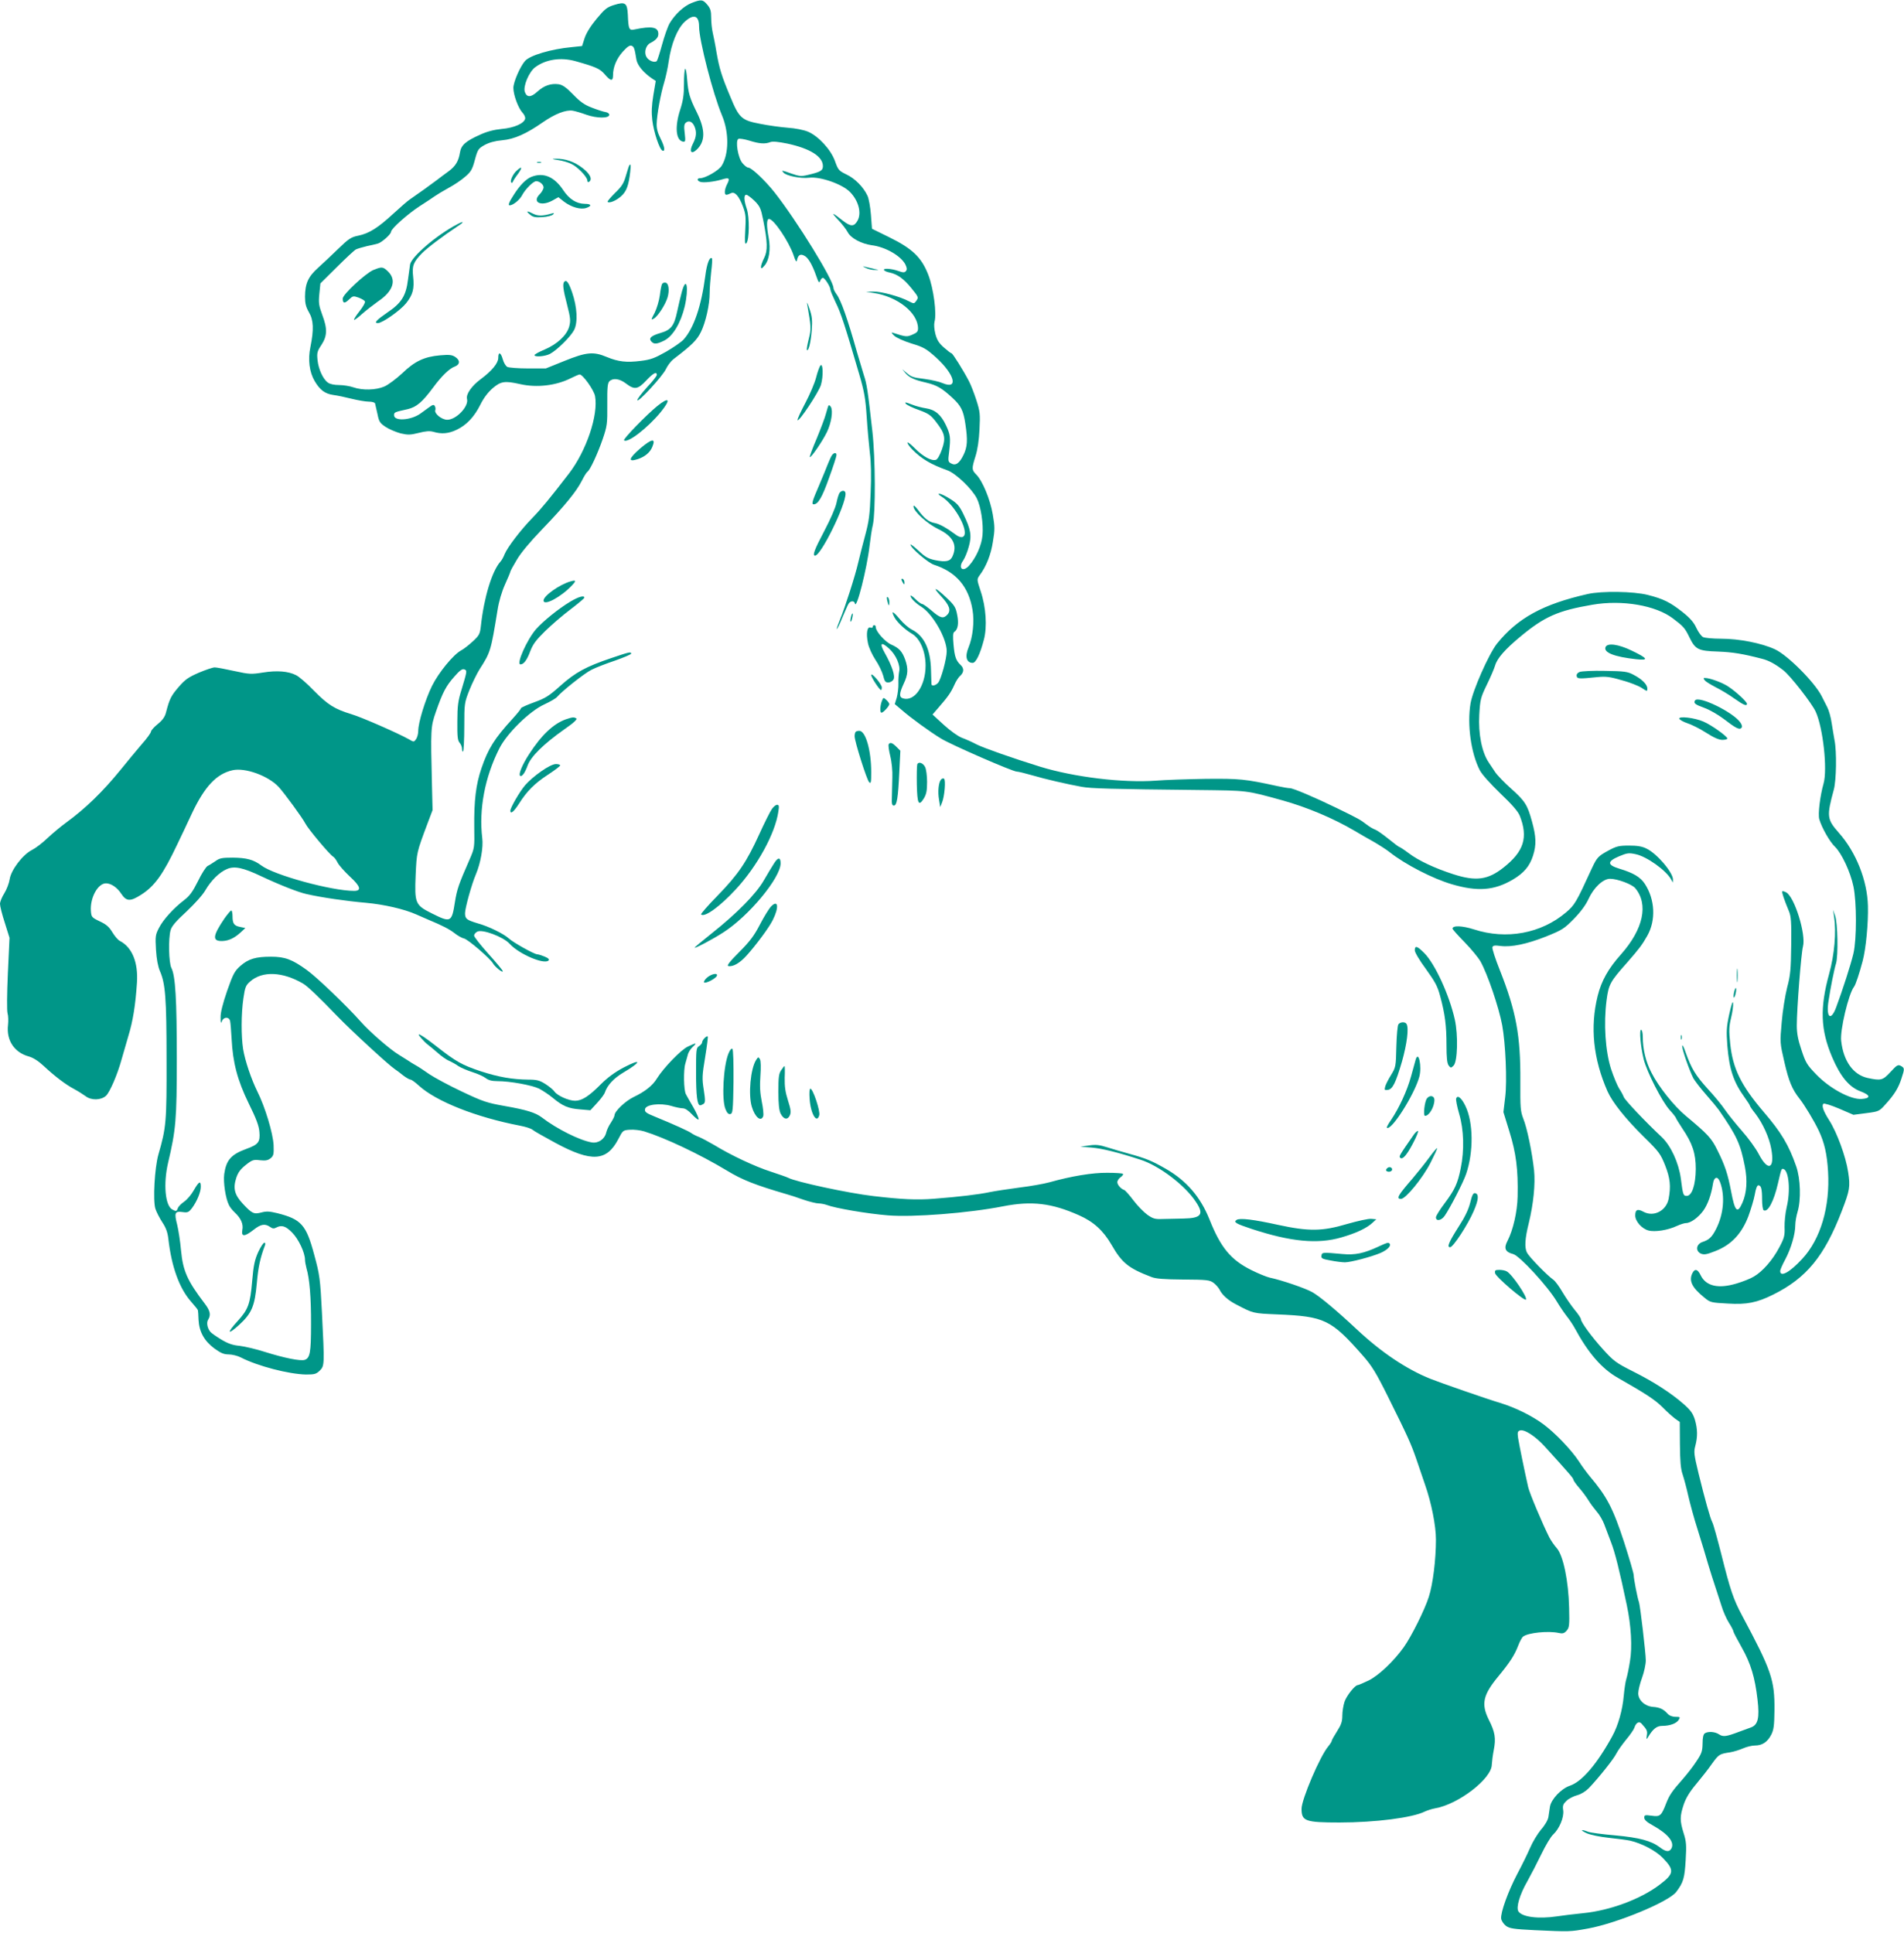 <?xml version="1.0" standalone="no"?>
<!DOCTYPE svg PUBLIC "-//W3C//DTD SVG 20010904//EN"
 "http://www.w3.org/TR/2001/REC-SVG-20010904/DTD/svg10.dtd">
<svg version="1.0" xmlns="http://www.w3.org/2000/svg"
 width="1261pt" height="1280pt" viewBox="0 0 1261 1280"
 preserveAspectRatio="xMidYMid meet">
<g transform="translate(0,1280) scale(0.1,-0.1)"
fill="#009688" stroke="none">
<path d="M4580 12780 c-51 -20 -110 -75 -145 -134 -13 -23 -35 -86 -50 -141
-15 -55 -31 -104 -35 -109 -14 -14 -56 2 -69 28 -17 30 -3 77 26 91 37 19 53
37 53 60 0 46 -43 54 -157 30 -37 -8 -41 0 -45 99 -4 77 -17 86 -91 63 -48
-15 -62 -27 -116 -92 -40 -48 -68 -94 -79 -127 l-17 -53 -67 -7 c-140 -13
-279 -55 -311 -92 -33 -38 -77 -140 -77 -178 0 -47 32 -133 60 -164 12 -12 20
-30 18 -40 -6 -31 -73 -61 -155 -68 -51 -5 -97 -17 -141 -37 -99 -44 -128 -70
-136 -120 -9 -56 -29 -89 -73 -122 -21 -15 -58 -43 -83 -62 -41 -31 -115 -84
-176 -126 -13 -8 -62 -51 -110 -95 -101 -93 -159 -130 -232 -145 -46 -9 -63
-20 -132 -87 -43 -42 -104 -99 -135 -127 -64 -58 -84 -102 -85 -189 0 -46 6
-69 26 -104 31 -52 33 -115 10 -229 -18 -85 -7 -167 28 -227 35 -59 68 -84
124 -92 26 -3 80 -15 121 -25 41 -10 92 -19 113 -19 22 0 40 -5 42 -12 2 -7 9
-39 16 -70 10 -51 16 -60 55 -86 23 -15 68 -34 98 -42 48 -11 64 -11 120 3 47
12 73 14 98 7 54 -16 100 -12 154 14 65 31 116 85 157 167 21 43 50 81 81 108
54 46 80 50 182 27 110 -25 239 -10 337 40 26 13 52 24 57 24 21 0 94 -102
102 -143 23 -124 -57 -362 -172 -512 -128 -166 -180 -230 -243 -295 -78 -80
-164 -193 -184 -240 -7 -19 -20 -42 -28 -50 -56 -63 -109 -239 -129 -424 -6
-55 -11 -64 -53 -103 -26 -24 -61 -52 -79 -61 -51 -28 -148 -146 -192 -235
-45 -92 -91 -243 -91 -297 0 -20 -7 -45 -15 -56 -14 -19 -15 -19 -47 0 -69 39
-310 145 -380 166 -112 34 -156 62 -248 155 -46 48 -100 95 -120 104 -51 26
-126 32 -219 17 -76 -12 -89 -12 -189 10 -59 13 -117 24 -130 24 -13 0 -60
-16 -105 -35 -69 -30 -91 -45 -134 -95 -50 -58 -60 -78 -83 -166 -7 -30 -22
-52 -55 -79 -25 -20 -45 -43 -45 -50 0 -8 -28 -47 -63 -86 -34 -40 -95 -113
-135 -163 -122 -150 -235 -260 -367 -356 -33 -24 -87 -69 -120 -100 -33 -32
-79 -67 -103 -79 -62 -31 -139 -133 -148 -194 -4 -26 -20 -68 -35 -92 -16 -25
-29 -57 -29 -71 0 -15 14 -71 32 -126 l31 -99 -11 -235 c-6 -137 -7 -247 -2
-265 5 -16 6 -51 3 -77 -12 -102 42 -183 139 -209 28 -8 63 -30 98 -63 74 -69
145 -123 202 -153 26 -14 59 -35 74 -46 38 -30 103 -28 136 2 25 23 76 141
103 240 8 28 28 97 44 152 32 104 48 208 58 356 9 136 -32 236 -114 278 -12 6
-34 32 -49 57 -21 35 -40 52 -83 72 -54 26 -56 29 -59 70 -6 86 46 182 100
182 33 0 74 -27 101 -69 34 -51 59 -53 131 -7 90 57 146 135 241 336 20 41 64
134 97 205 84 177 162 260 268 284 84 19 237 -37 306 -111 39 -43 157 -204
177 -243 17 -34 161 -206 183 -218 8 -4 21 -22 30 -40 9 -18 46 -59 82 -93 70
-64 78 -94 27 -94 -148 0 -529 104 -614 168 -52 39 -98 51 -189 52 -71 0 -88
-3 -115 -23 -18 -12 -41 -27 -52 -32 -11 -6 -40 -51 -64 -101 -35 -70 -55 -97
-90 -124 -71 -54 -140 -130 -168 -185 -24 -46 -25 -56 -20 -145 4 -63 13 -110
26 -141 36 -82 44 -176 44 -584 1 -415 -2 -452 -54 -631 -25 -89 -37 -303 -20
-359 7 -22 28 -62 46 -90 24 -36 35 -66 40 -110 21 -185 73 -328 151 -416 24
-27 45 -53 45 -57 1 -4 3 -32 4 -63 4 -78 37 -139 104 -189 43 -31 63 -40 96
-40 22 0 59 -9 80 -20 110 -57 318 -111 432 -113 57 0 67 3 91 26 31 32 32 34
14 387 -11 219 -15 249 -51 380 -53 199 -86 235 -243 275 -53 13 -74 14 -107
5 -50 -13 -62 -7 -122 57 -56 60 -67 103 -44 173 12 36 28 57 63 85 43 34 51
36 94 31 37 -4 52 -1 70 13 20 17 22 26 20 87 -4 79 -56 252 -107 354 -41 83
-82 204 -95 283 -13 84 -13 233 2 335 11 75 16 87 45 112 80 71 215 65 350
-14 28 -16 101 -85 226 -215 96 -99 337 -321 381 -351 12 -8 38 -27 57 -43 20
-15 41 -27 48 -27 6 0 30 -17 54 -39 116 -106 380 -210 670 -266 37 -7 76 -19
85 -28 9 -8 78 -47 152 -87 238 -128 338 -122 415 26 30 58 31 59 77 62 26 2
69 -3 95 -11 136 -42 367 -151 548 -260 102 -62 187 -95 395 -156 19 -5 69
-21 110 -36 41 -14 87 -25 101 -25 15 0 40 -5 54 -10 57 -22 269 -58 405 -69
165 -14 536 15 764 60 189 37 321 21 501 -59 98 -43 162 -102 217 -197 69
-120 112 -154 263 -212 30 -12 83 -16 212 -17 157 -1 174 -3 200 -22 15 -11
33 -32 40 -45 16 -34 56 -70 106 -96 120 -63 115 -61 277 -68 313 -13 356 -34
566 -273 59 -67 87 -112 165 -269 131 -263 155 -317 188 -413 16 -47 42 -124
59 -173 42 -120 72 -271 72 -363 0 -134 -20 -295 -47 -379 -27 -86 -115 -262
-166 -334 -68 -95 -166 -187 -232 -220 -36 -17 -68 -31 -73 -31 -18 0 -72 -68
-87 -109 -8 -24 -15 -66 -15 -93 0 -39 -7 -60 -35 -104 -19 -30 -35 -58 -35
-63 0 -5 -11 -22 -24 -38 -54 -64 -176 -350 -176 -412 0 -82 24 -91 252 -91
237 0 483 32 563 72 17 8 48 18 70 22 153 26 374 196 375 289 1 18 6 61 13 97
15 77 9 118 -33 201 -52 105 -38 165 65 289 75 91 106 139 130 202 10 26 24
53 32 59 31 26 170 40 238 24 24 -5 35 -2 50 15 18 20 20 34 17 152 -4 178
-39 345 -81 394 -17 19 -39 51 -50 72 -45 89 -131 293 -140 333 -24 105 -61
287 -67 326 -5 35 -3 44 11 49 29 11 102 -36 166 -106 166 -183 189 -210 189
-219 0 -5 17 -30 38 -54 22 -25 49 -62 62 -83 13 -22 38 -55 55 -75 18 -20 40
-58 50 -85 10 -27 30 -80 45 -119 25 -63 57 -191 104 -415 29 -137 37 -279 21
-372 -7 -45 -18 -98 -24 -117 -6 -19 -13 -68 -17 -110 -8 -95 -37 -199 -77
-271 -101 -184 -200 -299 -279 -326 -58 -19 -125 -90 -133 -140 -3 -19 -7 -49
-10 -67 -3 -20 -23 -55 -49 -84 -23 -28 -56 -82 -72 -120 -16 -37 -54 -115
-85 -173 -61 -116 -112 -257 -107 -297 2 -14 16 -35 31 -47 25 -18 49 -22 190
-29 237 -11 232 -11 355 11 191 35 535 177 584 243 47 62 55 91 62 210 6 100
4 124 -14 180 -25 81 -25 110 1 188 15 44 40 85 83 136 33 40 81 100 104 134
46 63 49 65 121 76 24 4 62 16 85 26 23 10 58 19 79 19 48 0 83 23 108 72 16
32 20 60 21 161 2 201 -20 264 -214 627 -58 108 -79 171 -138 407 -27 105 -53
201 -60 212 -14 27 -48 149 -91 324 -30 124 -32 142 -21 182 16 61 15 111 -3
173 -13 41 -27 61 -73 102 -84 74 -200 149 -338 218 -111 56 -127 68 -196 144
-78 86 -148 182 -148 202 0 6 -18 34 -41 61 -22 27 -58 79 -80 116 -22 38 -49
75 -62 84 -41 29 -159 150 -174 179 -17 33 -14 92 12 196 31 128 44 258 35
349 -13 118 -46 281 -72 344 -18 47 -20 71 -19 247 2 300 -28 462 -135 733
-31 77 -53 146 -50 154 5 12 16 13 54 8 71 -9 173 12 302 63 106 43 119 51
183 116 45 46 79 92 97 131 35 77 97 135 143 135 49 0 145 -36 167 -62 89
-107 54 -271 -94 -438 -85 -95 -130 -176 -155 -276 -51 -206 -29 -417 65 -631
33 -74 119 -182 243 -304 99 -97 109 -112 139 -187 33 -85 39 -137 23 -222
-16 -79 -99 -122 -167 -85 -39 21 -54 14 -54 -25 0 -38 43 -87 87 -99 43 -12
130 2 189 30 22 10 49 19 60 19 31 0 81 36 114 81 30 41 54 109 65 181 7 45
31 51 46 11 35 -92 25 -213 -26 -313 -27 -53 -46 -71 -89 -85 -42 -14 -49 -59
-12 -77 22 -9 37 -7 98 17 104 41 172 113 217 229 17 47 37 112 43 146 6 37
15 60 23 60 19 0 25 -24 25 -95 0 -35 5 -67 10 -70 28 -17 68 59 95 177 23 99
23 100 37 96 36 -12 47 -145 21 -253 -9 -38 -15 -98 -14 -133 2 -55 -2 -71
-35 -133 -44 -84 -111 -160 -168 -193 -22 -14 -74 -34 -114 -46 -122 -37 -204
-18 -239 55 -19 39 -37 45 -53 16 -27 -51 -6 -97 77 -164 40 -33 44 -34 156
-40 126 -8 194 6 302 60 219 109 338 254 453 553 53 137 57 161 42 258 -15
102 -75 264 -125 342 -39 61 -52 97 -39 110 5 5 52 -10 104 -32 l95 -41 85 11
c84 11 86 12 128 59 58 64 85 107 105 170 22 66 21 70 -4 84 -19 10 -27 5 -68
-40 -52 -56 -63 -59 -152 -40 -95 21 -160 111 -175 245 -9 70 49 313 85 359
10 12 35 87 57 170 22 83 38 252 35 365 -4 169 -79 357 -192 484 -80 91 -82
109 -34 286 17 62 20 252 5 327 -5 26 -13 78 -19 114 -5 36 -18 84 -29 105
-11 21 -28 55 -38 75 -48 93 -226 271 -309 309 -89 41 -237 70 -356 70 -55 0
-109 5 -120 11 -12 6 -31 33 -44 60 -16 36 -41 65 -91 105 -84 66 -128 88
-231 114 -94 24 -305 27 -398 6 -296 -67 -464 -159 -601 -329 -54 -69 -160
-308 -175 -396 -23 -140 3 -328 61 -441 13 -27 69 -89 135 -153 78 -74 118
-120 130 -149 57 -144 28 -237 -108 -344 -102 -81 -182 -92 -331 -44 -124 40
-231 90 -297 140 -29 22 -57 40 -60 40 -4 0 -37 25 -74 55 -37 30 -76 57 -88
61 -12 4 -38 19 -57 34 -40 31 -54 39 -200 110 -142 69 -285 130 -307 130 -10
0 -47 6 -83 14 -216 47 -250 50 -475 48 -121 -2 -269 -7 -330 -12 -217 -16
-540 23 -765 92 -184 57 -371 123 -420 147 -30 16 -75 36 -100 45 -26 10 -77
47 -120 86 l-74 68 39 45 c62 71 83 101 104 148 10 24 28 53 40 63 26 24 27
50 2 73 -30 29 -39 54 -46 134 -5 54 -4 79 5 84 24 15 31 57 19 114 -9 49 -18
63 -72 114 -74 70 -97 75 -34 8 55 -59 67 -93 42 -121 -27 -29 -46 -25 -104
25 -29 25 -58 45 -64 45 -6 0 -26 14 -44 32 -18 18 -33 28 -33 22 1 -16 33
-48 71 -72 76 -47 169 -209 169 -295 0 -50 -38 -188 -57 -209 -16 -18 -42 -24
-44 -10 0 4 -2 45 -3 92 -3 140 -45 229 -128 271 -20 10 -56 41 -79 69 -45 54
-60 59 -36 13 18 -34 69 -82 118 -111 53 -32 89 -117 89 -210 0 -135 -74 -241
-150 -217 -26 8 -25 32 5 97 29 61 31 98 10 159 -20 55 -40 77 -92 100 -41 18
-103 87 -103 116 0 7 -4 13 -10 13 -5 0 -10 -5 -10 -11 0 -6 -7 -9 -15 -5 -22
8 -30 -39 -17 -102 6 -31 28 -78 50 -112 22 -32 44 -79 51 -104 9 -38 15 -46
34 -46 12 0 28 9 34 19 14 22 -9 91 -58 178 -36 64 -24 76 29 28 46 -41 77
-113 67 -153 -3 -15 -6 -50 -5 -79 1 -29 -5 -71 -11 -94 l-13 -42 45 -38 c59
-52 187 -145 261 -190 68 -42 475 -219 502 -219 10 0 55 -11 100 -24 88 -26
236 -60 331 -77 60 -11 193 -15 770 -21 333 -4 313 -1 560 -69 161 -45 337
-119 476 -201 30 -18 87 -51 125 -72 38 -22 87 -53 108 -70 102 -81 285 -175
411 -212 170 -50 280 -42 403 30 75 44 113 90 135 159 23 72 21 126 -7 227
-30 110 -46 135 -140 219 -43 38 -90 87 -104 108 -14 21 -33 49 -42 63 -46 68
-70 190 -63 316 6 102 9 114 50 199 24 49 49 107 55 128 14 48 66 107 166 190
161 134 250 173 478 212 197 34 420 -4 534 -91 70 -53 79 -63 110 -127 38 -78
58 -88 186 -92 99 -4 163 -14 294 -48 44 -11 87 -34 142 -77 45 -35 188 -218
213 -273 49 -107 79 -383 52 -477 -23 -81 -38 -203 -28 -236 16 -55 69 -149
104 -182 44 -43 102 -166 122 -262 22 -104 22 -351 0 -445 -16 -69 -73 -246
-115 -358 -35 -93 -67 -65 -50 43 13 87 38 212 50 250 15 51 11 267 -6 315
l-14 40 7 -45 c15 -104 3 -250 -33 -380 -62 -226 -57 -370 20 -551 55 -129
113 -199 189 -227 66 -25 68 -46 6 -50 -72 -5 -210 69 -299 161 -63 65 -71 78
-99 163 -23 68 -31 111 -31 163 0 108 29 481 41 523 21 80 -56 328 -111 358
-12 6 -24 10 -26 7 -5 -4 12 -55 44 -132 14 -33 17 -72 15 -225 -2 -160 -5
-198 -27 -280 -13 -52 -30 -156 -36 -230 -12 -135 -12 -135 18 -265 29 -126
51 -179 100 -241 34 -43 99 -151 128 -213 37 -79 54 -153 61 -269 14 -233 -49
-448 -171 -579 -83 -90 -146 -124 -146 -80 0 7 15 42 34 77 38 72 66 167 66
226 0 22 7 61 15 88 24 79 20 219 -9 302 -49 141 -99 225 -217 362 -149 175
-203 286 -220 450 -9 88 -8 114 6 172 9 37 15 81 13 96 -2 19 -10 -5 -25 -71
-19 -87 -20 -114 -13 -210 13 -157 40 -240 116 -345 19 -26 34 -50 34 -54 0
-3 16 -27 37 -53 49 -65 91 -158 104 -232 24 -132 -21 -152 -82 -36 -20 39
-70 108 -112 155 -41 47 -91 109 -111 138 -20 30 -71 93 -115 140 -83 92 -109
136 -147 242 -12 36 -23 55 -23 43 -1 -23 47 -161 74 -214 9 -16 46 -65 83
-107 37 -42 75 -88 85 -102 120 -173 144 -226 173 -375 18 -92 13 -173 -16
-240 -33 -76 -50 -59 -75 75 -22 115 -40 171 -91 273 -39 80 -64 106 -209 227
-79 66 -179 191 -227 285 -38 72 -58 157 -58 238 0 27 -5 47 -11 47 -13 0 -4
-109 17 -195 21 -84 120 -278 171 -335 24 -26 43 -51 43 -55 0 -3 19 -33 41
-67 68 -100 90 -166 90 -270 -1 -104 -25 -178 -60 -178 -23 0 -25 6 -39 115
-14 104 -66 217 -126 274 -108 101 -246 247 -252 266 -4 11 -17 36 -30 55 -12
19 -37 78 -54 130 -38 118 -50 301 -30 455 14 106 23 123 137 251 80 92 98
115 133 177 58 103 51 240 -16 343 -29 45 -76 73 -169 101 -82 25 -82 48 -2
82 53 22 64 24 110 14 73 -15 203 -108 235 -168 l11 -20 1 20 c0 47 -105 171
-175 205 -30 15 -62 20 -116 20 -66 0 -83 -4 -135 -32 -70 -38 -77 -46 -111
-118 -104 -227 -114 -244 -172 -293 -164 -139 -394 -182 -609 -112 -79 25
-142 27 -142 5 0 -5 36 -45 79 -89 44 -45 91 -102 106 -128 47 -84 122 -304
144 -423 22 -120 33 -369 20 -474 l-12 -101 40 -130 c44 -142 58 -250 54 -430
-2 -99 -30 -222 -67 -293 -26 -49 -15 -74 37 -87 43 -11 230 -214 290 -315 18
-30 47 -73 64 -95 18 -22 42 -58 54 -80 89 -165 179 -269 286 -330 183 -104
246 -145 295 -194 30 -31 69 -65 85 -77 l30 -21 1 -149 c1 -111 5 -162 18
-199 9 -27 26 -90 37 -140 11 -49 39 -153 64 -230 24 -77 55 -178 68 -225 14
-47 35 -112 46 -145 11 -33 30 -91 42 -129 11 -38 34 -89 50 -114 16 -25 29
-50 29 -56 0 -5 25 -53 55 -106 60 -106 88 -198 105 -347 14 -120 3 -166 -43
-183 -17 -6 -54 -20 -82 -30 -82 -31 -103 -34 -130 -16 -27 18 -72 21 -94 7
-10 -7 -15 -29 -15 -68 -1 -51 -6 -66 -41 -118 -21 -33 -62 -85 -90 -117 -71
-80 -89 -107 -109 -158 -33 -86 -41 -93 -97 -85 -45 6 -49 5 -49 -13 0 -14 17
-30 58 -52 100 -56 143 -110 122 -151 -14 -26 -37 -24 -77 7 -57 43 -134 64
-296 79 -84 7 -165 18 -180 24 -48 19 -54 11 -8 -10 25 -11 88 -24 145 -30 56
-6 119 -14 142 -19 78 -18 172 -67 219 -117 76 -79 72 -103 -25 -176 -124 -94
-326 -169 -502 -187 -62 -6 -140 -16 -174 -21 -125 -19 -234 -5 -258 33 -16
26 9 111 59 198 23 41 65 122 93 180 28 58 63 117 78 130 41 38 73 114 67 160
-5 33 -1 42 23 65 15 14 47 30 70 36 26 7 55 25 77 47 64 67 167 196 182 229
9 18 38 59 64 91 27 32 51 67 55 79 11 34 31 46 47 29 37 -41 41 -49 36 -79
-4 -27 -3 -29 7 -13 33 56 58 76 95 76 51 0 94 16 109 40 11 18 10 20 -21 20
-22 0 -41 8 -53 21 -27 30 -52 42 -98 45 -53 5 -96 45 -96 90 0 18 11 64 25
102 14 38 25 90 25 116 0 47 -37 361 -45 385 -10 26 -35 156 -35 179 0 12 -29
111 -64 220 -73 223 -114 302 -227 435 -19 23 -52 67 -72 99 -50 76 -158 189
-237 247 -76 56 -186 110 -285 140 -87 26 -392 132 -460 159 -160 64 -328 177
-489 328 -131 123 -245 218 -294 246 -45 26 -203 80 -284 97 -21 5 -75 27
-121 50 -136 68 -203 149 -277 336 -60 149 -152 256 -290 335 -95 54 -129 68
-245 100 -44 12 -108 31 -143 42 -51 16 -74 19 -120 12 l-57 -8 75 -6 c69 -6
172 -31 322 -80 124 -39 297 -170 368 -279 56 -83 37 -109 -82 -111 -46 -1
-108 -2 -140 -3 -48 -2 -62 2 -99 28 -23 17 -65 59 -92 95 -27 36 -55 67 -61
69 -22 7 -46 34 -46 52 0 10 10 25 22 33 12 9 19 18 15 22 -3 4 -50 7 -104 7
-98 1 -237 -22 -383 -63 -36 -10 -126 -26 -200 -35 -74 -10 -162 -23 -195 -30
-70 -15 -201 -31 -370 -44 -115 -9 -215 -4 -402 18 -164 19 -513 94 -563 121
-9 5 -62 23 -116 41 -103 33 -263 108 -374 176 -36 21 -81 45 -100 53 -19 7
-42 19 -50 25 -15 12 -111 56 -243 110 -57 23 -68 31 -65 49 4 31 99 43 173
22 29 -9 64 -16 77 -16 16 0 38 -15 63 -42 22 -23 40 -37 42 -31 2 6 -13 41
-34 78 -21 36 -44 76 -50 88 -15 26 -17 161 -4 203 5 16 12 42 16 57 3 16 18
40 32 53 32 29 26 30 -31 3 -46 -21 -162 -142 -205 -211 -28 -47 -80 -88 -154
-123 -56 -27 -127 -95 -127 -121 0 -7 -11 -29 -24 -49 -14 -20 -27 -49 -31
-65 -10 -44 -52 -73 -95 -66 -79 13 -232 89 -332 166 -41 31 -101 50 -244 75
-118 21 -144 29 -285 96 -85 40 -181 92 -214 114 -33 23 -73 50 -90 59 -16 9
-41 24 -55 34 -14 9 -41 26 -59 37 -58 35 -194 153 -251 218 -91 103 -291 295
-358 343 -97 70 -144 88 -237 88 -102 0 -149 -14 -203 -61 -38 -34 -48 -52
-88 -166 -29 -85 -44 -144 -43 -175 0 -38 2 -43 9 -24 12 29 48 29 54 0 3 -13
7 -66 10 -118 8 -157 38 -273 113 -427 50 -101 68 -149 71 -189 6 -68 -7 -84
-87 -113 -101 -37 -133 -74 -146 -167 -7 -54 9 -161 31 -204 6 -14 24 -36 39
-50 41 -38 58 -77 50 -116 -8 -46 15 -45 74 1 48 38 75 43 109 20 16 -12 27
-13 41 -5 36 19 63 11 106 -33 42 -42 85 -133 85 -180 0 -12 5 -38 10 -57 20
-67 31 -196 30 -372 0 -185 -7 -222 -42 -234 -29 -9 -137 13 -261 52 -59 19
-136 37 -170 41 -46 4 -77 15 -122 42 -33 20 -66 43 -72 51 -20 24 -27 62 -14
81 19 31 13 59 -24 107 -114 150 -143 214 -156 351 -5 58 -17 134 -25 168 -21
81 -16 93 34 86 36 -5 42 -2 65 28 32 44 57 104 57 140 0 42 -12 36 -46 -23
-16 -29 -45 -63 -64 -76 -19 -13 -38 -32 -42 -43 -8 -22 -12 -23 -37 -9 -47
25 -60 169 -28 308 52 220 58 287 58 692 0 391 -9 548 -36 600 -17 34 -21 194
-5 250 7 26 36 60 106 124 55 52 107 110 124 140 37 64 93 120 144 141 49 21
106 9 226 -48 121 -57 248 -107 300 -118 100 -23 266 -47 395 -58 118 -11 251
-41 332 -77 32 -14 67 -29 78 -34 96 -40 142 -64 174 -89 20 -16 49 -33 64
-36 28 -7 174 -133 192 -165 13 -23 65 -65 65 -52 0 6 -43 57 -95 115 -52 58
-95 112 -95 121 0 8 9 20 21 26 33 18 172 -34 214 -80 61 -68 229 -140 258
-111 7 7 0 15 -26 26 -20 8 -42 15 -49 15 -19 0 -159 78 -188 105 -34 31 -133
80 -206 100 -73 22 -84 30 -84 67 0 34 44 193 72 258 31 73 50 179 42 240 -23
190 17 403 113 593 50 100 201 248 298 292 39 18 77 40 85 50 32 38 182 157
227 179 27 14 96 41 156 61 59 21 107 41 107 46 0 14 -10 12 -131 -29 -167
-56 -240 -96 -338 -184 -75 -67 -98 -82 -173 -109 -49 -18 -88 -35 -88 -40 0
-5 -26 -37 -57 -71 -118 -129 -160 -196 -204 -325 -37 -108 -50 -215 -48 -392
2 -134 2 -137 -30 -211 -73 -167 -84 -197 -98 -284 -21 -135 -27 -138 -153
-75 -110 55 -115 66 -107 256 7 148 6 146 78 338 l34 90 -4 165 c-9 371 -9
386 26 486 45 129 67 171 122 233 36 41 52 53 66 48 20 -8 19 -10 -19 -137
-22 -70 -27 -106 -27 -208 -1 -100 2 -126 15 -141 9 -10 16 -28 16 -41 0 -13
3 -20 7 -16 4 4 8 78 8 164 0 154 1 158 34 242 19 47 49 108 67 137 73 114 75
121 119 391 9 59 28 123 50 172 19 42 35 80 35 84 0 4 19 39 43 79 27 46 88
119 168 202 147 153 227 250 263 322 14 28 30 54 36 58 18 11 69 122 102 218
29 86 31 100 30 229 -1 111 2 140 14 153 24 23 67 18 110 -15 56 -43 79 -39
134 20 46 49 70 62 70 37 0 -7 -29 -44 -65 -82 -35 -39 -64 -77 -64 -85 0 -23
169 160 190 207 11 23 33 52 50 65 122 93 155 126 181 179 32 65 58 182 58
259 0 31 5 93 10 139 6 46 8 86 5 90 -15 14 -34 -36 -44 -117 -26 -198 -75
-344 -143 -420 -14 -16 -66 -52 -116 -81 -76 -43 -102 -53 -168 -61 -94 -12
-149 -6 -226 26 -88 37 -135 32 -279 -26 l-124 -50 -118 0 c-65 0 -127 5 -137
10 -11 6 -24 28 -30 50 -13 47 -30 53 -30 10 0 -35 -42 -86 -116 -141 -60 -44
-99 -100 -91 -131 13 -49 -71 -138 -131 -138 -36 0 -87 41 -79 64 3 7 1 19 -3
27 -7 11 -15 9 -39 -9 -17 -12 -43 -31 -58 -42 -63 -44 -173 -51 -173 -10 0
20 3 21 89 40 60 14 98 47 170 144 56 76 108 126 142 138 36 13 38 42 4 64
-21 14 -40 16 -98 11 -107 -9 -170 -39 -253 -119 -40 -37 -93 -77 -119 -88
-56 -24 -145 -26 -205 -5 -23 8 -66 15 -94 15 -31 0 -61 6 -74 16 -32 22 -63
89 -69 150 -5 47 -2 58 26 100 39 60 40 107 5 200 -22 60 -25 78 -19 138 l7
69 109 108 c59 59 116 112 126 117 10 5 43 15 73 22 30 6 63 14 73 17 25 7 87
62 87 78 0 20 110 118 190 170 41 26 86 56 100 66 14 10 54 34 90 54 36 19 85
52 110 74 39 33 48 48 65 112 19 70 23 75 65 99 30 16 68 27 115 31 81 7 161
43 270 119 81 56 152 84 198 77 18 -3 58 -15 91 -27 68 -24 151 -25 151 0 0 8
-11 16 -25 18 -14 2 -54 15 -90 29 -50 19 -78 39 -125 88 -45 46 -69 63 -95
67 -50 7 -96 -8 -140 -48 -44 -40 -70 -41 -84 -3 -13 37 28 134 69 164 70 52
169 67 266 40 135 -38 162 -50 194 -87 39 -46 55 -48 55 -7 0 55 23 110 65
157 29 32 46 44 58 39 16 -6 20 -17 32 -92 7 -38 46 -86 105 -126 l23 -15 -16
-95 c-11 -68 -13 -113 -7 -164 9 -78 48 -196 68 -203 19 -6 14 26 -14 82 -18
35 -26 65 -25 96 1 59 27 200 50 275 10 33 24 96 30 140 17 116 56 212 103
258 60 57 98 47 98 -29 0 -89 91 -444 152 -589 47 -112 46 -254 -2 -332 -18
-31 -108 -83 -142 -83 -23 0 -23 -16 -1 -24 20 -8 93 0 146 16 46 14 53 8 33
-31 -18 -35 -21 -71 -5 -71 6 0 19 5 29 10 26 14 54 -17 81 -89 18 -48 20 -70
15 -155 -4 -78 -3 -97 7 -87 20 20 22 173 3 228 -19 56 -21 93 -3 93 7 0 31
-18 54 -40 36 -36 42 -50 57 -124 30 -150 31 -206 7 -254 -11 -22 -21 -49 -21
-59 1 -15 5 -13 24 9 30 34 41 107 27 183 -15 80 -14 125 2 125 31 0 131 -148
163 -241 12 -37 19 -48 22 -34 7 35 21 45 46 33 27 -11 55 -59 82 -136 15 -44
20 -49 26 -32 4 11 12 20 18 20 12 0 50 -59 50 -79 0 -7 16 -45 35 -85 34 -67
63 -158 156 -476 33 -113 41 -159 49 -280 5 -80 15 -188 21 -240 8 -61 10
-155 5 -265 -5 -144 -11 -187 -36 -280 -16 -60 -37 -141 -46 -180 -19 -84 -87
-297 -121 -379 -13 -32 -23 -60 -21 -62 2 -2 19 31 36 74 18 42 36 84 41 92
12 22 39 24 43 3 10 -44 80 233 97 382 6 50 15 113 22 140 18 80 17 436 -3
615 -32 284 -37 316 -57 376 -10 32 -31 102 -46 154 -61 217 -105 342 -135
382 -11 15 -20 33 -20 41 0 52 -243 446 -391 634 -63 79 -152 163 -173 163 -8
0 -25 13 -39 30 -29 34 -48 147 -27 160 6 4 39 -1 72 -11 66 -21 105 -24 140
-10 16 6 53 2 113 -10 152 -33 235 -86 235 -149 0 -30 -16 -39 -102 -59 -41
-10 -56 -8 -105 9 -68 24 -69 24 -54 7 17 -21 114 -41 170 -34 74 9 222 -43
272 -96 55 -57 76 -137 49 -187 -23 -42 -45 -42 -97 -2 -73 58 -83 60 -32 6
26 -27 54 -64 63 -81 20 -40 90 -77 159 -87 91 -11 193 -70 223 -127 11 -23
12 -34 4 -44 -10 -11 -18 -11 -52 1 -46 16 -102 19 -93 5 3 -5 20 -13 38 -16
50 -11 91 -40 141 -101 51 -63 51 -63 33 -88 -13 -18 -15 -18 -48 -1 -60 32
-183 65 -234 64 l-50 -1 50 -8 c160 -24 295 -132 295 -235 0 -21 -8 -29 -37
-41 -37 -16 -42 -16 -132 13 -9 3 -5 -5 11 -20 15 -14 64 -36 115 -52 80 -24
97 -34 162 -92 125 -114 151 -216 43 -170 -20 9 -72 21 -116 27 -84 11 -88 12
-126 44 l-25 21 20 -24 c27 -32 60 -47 139 -65 71 -17 105 -37 174 -101 56
-52 72 -83 85 -169 17 -111 14 -156 -12 -209 -27 -56 -52 -73 -82 -56 -20 10
-21 16 -13 77 11 94 8 114 -21 176 -33 70 -72 103 -133 112 -26 4 -69 15 -96
26 -38 15 -46 16 -37 4 7 -8 45 -27 86 -41 65 -24 80 -34 115 -80 59 -76 65
-106 38 -182 -13 -37 -29 -65 -39 -68 -29 -10 -87 22 -139 75 -28 28 -50 45
-50 38 0 -7 15 -28 33 -46 60 -61 123 -98 232 -137 55 -20 161 -121 194 -185
27 -53 45 -169 38 -245 -6 -67 -43 -150 -90 -202 -41 -45 -74 -15 -38 35 11
16 28 57 37 91 21 73 14 115 -37 219 -25 51 -40 69 -85 97 -30 19 -62 35 -72
35 -11 0 -7 -6 14 -19 93 -57 192 -247 139 -267 -8 -4 -25 1 -38 10 -69 51
-114 76 -146 82 -40 7 -70 31 -112 88 -19 25 -29 33 -29 22 0 -32 90 -114 164
-150 98 -47 128 -106 94 -181 -15 -33 -43 -39 -114 -25 -47 10 -67 21 -111 63
-29 27 -53 45 -53 40 0 -21 116 -120 155 -133 147 -47 231 -146 256 -300 13
-76 2 -179 -27 -249 -25 -60 -13 -101 28 -101 21 0 49 57 74 153 23 86 14 217
-21 321 -26 79 -26 79 -7 106 44 59 75 137 88 223 13 78 13 99 -1 180 -17 100
-68 223 -110 265 -30 30 -30 39 -4 122 13 41 23 106 26 176 5 102 4 117 -21
195 -15 46 -37 103 -49 125 -38 73 -108 184 -115 184 -4 0 -26 17 -50 38 -33
29 -46 49 -57 90 -8 32 -10 63 -6 80 16 55 -6 221 -41 312 -45 116 -106 174
-261 250 l-112 55 -7 93 c-4 51 -14 108 -23 126 -27 58 -84 115 -140 141 -49
24 -54 29 -75 88 -27 76 -110 166 -179 195 -26 11 -84 23 -133 26 -48 4 -131
15 -184 26 -122 23 -139 38 -197 179 -58 138 -73 187 -92 296 -8 50 -20 108
-25 130 -5 22 -10 66 -10 97 0 46 -5 62 -26 87 -29 35 -41 36 -104 11z"/>
<path d="M4538 12344 c-5 -4 -8 -49 -8 -100 0 -72 -6 -111 -25 -170 -37 -113
-29 -203 18 -212 16 -3 18 2 12 55 -6 46 -4 62 8 71 19 16 42 7 56 -24 16 -37
14 -70 -10 -116 -25 -49 -13 -73 22 -42 61 55 62 132 4 250 -48 97 -56 125
-64 217 -3 44 -9 75 -13 71z"/>
<path d="M3696 11740 c28 -4 67 -15 87 -25 42 -19 107 -87 107 -111 0 -8 5
-12 10 -9 26 16 9 54 -43 93 -54 42 -114 62 -177 61 -29 -1 -26 -3 16 -9z"/>
<path d="M3558 11723 c6 -2 18 -2 25 0 6 3 1 5 -13 5 -14 0 -19 -2 -12 -5z"/>
<path d="M4167 11703 c-3 -5 -12 -35 -22 -68 -14 -49 -27 -70 -72 -113 -30
-30 -52 -56 -49 -59 11 -11 57 8 89 37 36 31 51 72 61 163 5 44 3 57 -7 40z"/>
<path d="M3421 11669 c-25 -23 -45 -68 -35 -78 4 -3 9 -1 11 6 2 6 17 30 34
52 31 44 27 54 -10 20z"/>
<path d="M3520 11629 c-36 -14 -77 -56 -116 -117 -32 -49 -41 -72 -29 -72 23
0 68 37 84 69 20 38 73 91 92 91 23 0 49 -22 49 -41 0 -11 -12 -32 -26 -46
-52 -52 9 -82 83 -42 l41 23 38 -30 c48 -36 109 -54 147 -41 39 13 34 27 -10
27 -56 1 -103 31 -143 91 -59 89 -131 119 -210 88z"/>
<path d="M3510 11379 c20 -17 35 -20 83 -17 31 2 63 10 70 18 10 10 7 11 -13
5 -55 -16 -88 -16 -118 -1 -42 22 -52 20 -22 -5z"/>
<path d="M3025 11313 c-133 -70 -298 -211 -309 -264 -2 -13 -8 -59 -14 -101
-13 -107 -43 -155 -137 -218 -70 -48 -91 -70 -63 -70 30 0 149 84 187 131 46
58 56 96 47 179 -8 69 2 95 59 153 34 35 137 113 238 180 45 29 40 36 -8 10z"/>
<path d="M5735 11025 c17 -8 44 -14 60 -13 29 0 29 0 -5 7 -19 4 -46 11 -60
14 -20 6 -19 4 5 -8z"/>
<path d="M2473 11012 c-51 -21 -203 -162 -203 -189 0 -33 12 -35 41 -7 26 25
29 25 64 13 21 -8 40 -19 42 -26 3 -7 -14 -36 -36 -64 -23 -29 -39 -54 -36
-57 2 -3 27 15 53 39 27 24 75 61 106 83 99 66 124 140 67 197 -34 33 -41 34
-98 11z"/>
<path d="M3737 10934 c-12 -13 -8 -51 19 -153 22 -86 24 -105 14 -143 -16 -58
-79 -117 -163 -153 -37 -15 -67 -32 -67 -37 0 -14 69 -9 102 8 47 25 137 114
160 158 26 51 21 151 -13 250 -23 66 -37 85 -52 70z"/>
<path d="M4385 10920 c-4 -6 -11 -41 -15 -76 -5 -36 -20 -86 -34 -115 -25 -47
-26 -50 -6 -39 26 14 77 92 91 140 14 47 8 94 -13 98 -9 2 -19 -2 -23 -8z"/>
<path d="M4516 10868 c-8 -29 -22 -88 -31 -130 -20 -96 -41 -123 -110 -143
-65 -19 -82 -36 -59 -59 17 -17 36 -15 84 9 57 29 109 117 135 226 28 122 12
208 -19 97z"/>
<path d="M5345 10790 c28 -160 28 -168 11 -236 -9 -36 -15 -69 -12 -72 11 -10
26 52 32 131 5 67 2 93 -15 142 -11 33 -19 49 -16 35z"/>
<path d="M5433 10379 c-6 -8 -19 -43 -28 -79 -9 -36 -41 -111 -71 -168 -30
-57 -54 -108 -52 -114 6 -18 141 185 155 233 17 58 14 150 -4 128z"/>
<path d="M4353 10111 c-69 -56 -228 -219 -220 -227 22 -22 155 80 243 187 69
85 58 105 -23 40z"/>
<path d="M5487 10114 c-3 -5 -10 -29 -17 -54 -6 -25 -34 -98 -61 -164 -28 -65
-48 -120 -46 -123 8 -7 85 106 114 166 29 61 41 139 26 166 -6 10 -13 14 -16
9z"/>
<path d="M4240 9830 c-77 -67 -83 -92 -17 -71 48 16 82 44 97 81 25 60 -2 56
-80 -10z"/>
<path d="M5512 9788 c-6 -7 -18 -33 -28 -58 -9 -25 -37 -91 -60 -146 -45 -104
-51 -124 -35 -124 29 0 56 46 101 173 28 76 50 145 50 153 0 17 -14 18 -28 2z"/>
<path d="M5561 9537 c-6 -8 -15 -38 -21 -67 -6 -31 -39 -107 -80 -185 -66
-125 -81 -165 -62 -165 39 0 202 332 202 410 0 23 -22 26 -39 7z"/>
<path d="M5970 8963 c0 -4 5 -15 10 -23 8 -13 10 -13 10 2 0 9 -4 20 -10 23
-5 3 -10 3 -10 -2z"/>
<path d="M3780 8950 c-73 -20 -180 -96 -180 -127 0 -39 116 23 189 101 28 30
26 36 -9 26z"/>
<path d="M3776 8815 c-78 -47 -177 -127 -226 -182 -60 -69 -133 -233 -103
-233 22 0 43 29 64 85 18 48 38 75 99 135 42 41 117 106 168 144 51 39 92 73
92 78 0 17 -39 6 -94 -27z"/>
<path d="M5876 8823 c9 -38 14 -42 14 -10 0 14 -5 29 -10 32 -7 4 -8 -3 -4
-22z"/>
<path d="M5636 8714 c-4 -14 -5 -28 -3 -31 3 -2 8 8 11 23 4 14 5 28 3 31 -3
2 -8 -8 -11 -23z"/>
<path d="M10633 8514 c-13 -36 59 -64 204 -80 85 -9 78 5 -30 57 -89 43 -162
53 -174 23z"/>
<path d="M10462 8350 c-15 -6 -22 -17 -20 -27 4 -19 13 -20 139 -7 55 5 82 2
160 -21 52 -14 111 -37 132 -51 36 -24 37 -24 37 -4 0 27 -35 62 -91 91 -39
21 -59 24 -189 26 -80 2 -155 -2 -168 -7z"/>
<path d="M5770 8329 c0 -15 55 -99 65 -99 3 0 5 8 5 18 -1 22 -70 103 -70 81z"/>
<path d="M11291 8294 c7 -9 40 -29 73 -46 34 -17 89 -50 122 -74 61 -43 84
-53 84 -35 0 13 -72 80 -122 113 -39 27 -124 58 -156 58 -12 0 -12 -3 -1 -16z"/>
<path d="M5840 8156 c-12 -33 -13 -76 -2 -76 12 0 52 44 52 57 0 5 -9 18 -20
28 -19 17 -20 17 -30 -9z"/>
<path d="M11226 8161 c-11 -18 0 -27 64 -50 33 -12 88 -44 123 -70 82 -63 106
-76 120 -62 7 7 5 18 -6 35 -45 68 -279 182 -301 147z"/>
<path d="M3747 8036 c-83 -30 -162 -105 -245 -234 -42 -65 -69 -129 -58 -139
11 -11 32 16 50 66 21 60 105 143 245 242 60 41 86 66 78 71 -16 10 -25 9 -70
-6z"/>
<path d="M11122 8040 c2 -7 27 -21 54 -30 28 -9 84 -37 124 -63 50 -32 84 -47
107 -47 18 0 33 4 33 9 0 14 -106 90 -158 112 -59 26 -167 38 -160 19z"/>
<path d="M5667 7953 c-4 -3 -7 -16 -7 -29 0 -34 80 -287 96 -304 12 -12 14 -3
14 66 0 144 -37 274 -79 274 -10 0 -21 -3 -24 -7z"/>
<path d="M5886 7871 c-4 -5 1 -40 10 -78 10 -39 16 -100 14 -143 -1 -41 -2
-100 -3 -130 -2 -43 1 -55 13 -55 20 0 28 50 36 221 l7 142 -26 26 c-27 27
-42 32 -51 17z"/>
<path d="M6075 7738 c-3 -8 -4 -68 -3 -133 3 -130 12 -148 47 -92 16 27 21 50
21 108 0 41 -6 85 -13 99 -14 28 -44 38 -52 18z"/>
<path d="M3583 7691 c-39 -27 -86 -68 -105 -91 -36 -42 -98 -149 -98 -169 0
-26 23 -7 57 46 53 84 104 135 193 193 44 29 80 56 80 61 0 5 -13 9 -28 9 -18
0 -55 -18 -99 -49z"/>
<path d="M6232 7637 c-16 -20 -22 -79 -13 -132 l8 -50 12 30 c17 41 26 151 13
158 -5 4 -14 1 -20 -6z"/>
<path d="M5112 7442 c-11 -15 -49 -91 -84 -168 -84 -184 -138 -264 -277 -407
-63 -64 -111 -120 -108 -123 22 -22 124 51 230 166 142 153 261 370 282 515 6
37 4 45 -8 45 -9 0 -24 -12 -35 -28z"/>
<path d="M5127 7083 c-14 -21 -44 -72 -68 -113 -51 -89 -177 -218 -345 -351
-63 -50 -114 -93 -114 -95 0 -8 125 58 192 102 168 108 377 360 378 456 0 42
-17 42 -43 1z"/>
<path d="M5107 6797 c-13 -13 -46 -66 -73 -118 -39 -75 -66 -112 -138 -184
-66 -66 -84 -91 -72 -93 31 -6 76 20 121 70 63 70 149 186 172 233 44 86 37
140 -10 92z"/>
<path d="M1487 6718 c-80 -118 -83 -153 -12 -150 41 2 79 20 120 58 l30 28
-34 7 c-41 8 -51 22 -51 72 0 20 -4 37 -8 37 -5 0 -25 -24 -45 -52z"/>
<path d="M9370 6506 c0 -13 31 -66 74 -124 61 -85 77 -114 94 -179 32 -118 42
-196 42 -324 0 -84 4 -120 14 -135 14 -18 16 -18 33 -1 26 26 31 200 8 305
-36 161 -130 367 -202 440 -48 48 -63 52 -63 18z"/>
<path d="M11503 6340 c0 -41 2 -58 4 -37 2 20 2 54 0 75 -2 20 -4 3 -4 -38z"/>
<path d="M4683 6326 c-15 -13 -24 -28 -20 -32 10 -10 79 26 85 44 7 21 -35 13
-65 -12z"/>
<path d="M11485 6230 c-4 -17 -5 -34 -2 -36 3 -3 8 9 12 26 4 17 5 34 2 36 -3
3 -8 -9 -12 -26z"/>
<path d="M9262 6017 c-6 -6 -12 -73 -14 -148 -3 -133 -4 -137 -35 -188 -18
-29 -36 -64 -39 -77 -6 -23 -4 -25 17 -22 32 4 52 44 94 187 33 117 47 224 30
250 -9 15 -40 14 -53 -2z"/>
<path d="M2791 5923 c13 -15 32 -34 42 -41 10 -7 39 -32 65 -54 25 -23 60 -47
77 -54 16 -7 44 -22 60 -34 17 -11 59 -29 93 -40 35 -11 75 -29 89 -40 18 -14
41 -20 77 -20 85 0 230 -27 277 -50 24 -13 64 -39 89 -60 66 -55 103 -71 181
-77 l69 -6 45 49 c25 27 48 58 51 69 16 48 59 94 121 131 124 73 125 98 1 33
-56 -30 -104 -65 -148 -109 -79 -80 -126 -110 -171 -110 -43 0 -118 34 -137
61 -8 12 -35 34 -60 50 -38 24 -57 29 -111 29 -108 1 -199 17 -316 55 -126 42
-164 63 -299 169 -99 77 -139 98 -95 49z"/>
<path d="M11132 5930 c0 -14 2 -19 5 -12 2 6 2 18 0 25 -3 6 -5 1 -5 -13z"/>
<path d="M4666 5925 c-9 -9 -16 -22 -16 -28 0 -7 -9 -18 -20 -25 -19 -11 -20
-23 -20 -176 0 -153 8 -216 27 -216 5 0 14 4 22 9 12 8 13 22 2 93 -12 75 -11
96 9 216 12 74 20 136 17 138 -3 3 -12 -2 -21 -11z"/>
<path d="M4825 5824 c-34 -82 -47 -307 -20 -370 10 -25 20 -35 32 -32 16 3 18
22 21 212 1 123 -2 214 -7 219 -6 6 -16 -5 -26 -29z"/>
<path d="M5007 5779 c-36 -57 -52 -227 -28 -308 21 -71 62 -104 76 -62 3 11
-1 54 -10 96 -11 55 -14 101 -9 169 4 57 3 100 -3 111 -10 17 -12 16 -26 -6z"/>
<path d="M9376 5783 c-3 -10 -17 -60 -31 -112 -26 -95 -79 -210 -134 -291 -17
-24 -28 -46 -26 -48 27 -27 183 219 215 337 18 67 -5 177 -24 114z"/>
<path d="M5174 5713 c-16 -23 -19 -47 -19 -143 0 -82 5 -124 15 -145 20 -39
46 -44 61 -12 9 20 7 39 -12 98 -18 57 -23 92 -22 152 2 42 1 77 -1 77 -2 0
-12 -12 -22 -27z"/>
<path d="M5362 5522 c7 -99 48 -168 64 -107 7 28 -42 175 -59 175 -6 0 -8 -26
-5 -68z"/>
<path d="M9451 5526 c-16 -19 -27 -116 -13 -116 27 0 62 59 62 106 0 27 -30
34 -49 10z"/>
<path d="M9644 5525 c-3 -8 6 -54 20 -102 31 -105 35 -240 10 -361 -20 -100
-39 -141 -107 -232 -31 -41 -57 -83 -57 -92 0 -28 36 -22 58 10 36 52 123 221
142 277 50 146 48 343 -5 451 -26 54 -52 74 -61 49z"/>
<path d="M9365 5288 c-100 -144 -101 -146 -91 -156 15 -14 43 18 84 96 24 45
38 82 33 82 -6 0 -17 -10 -26 -22z"/>
<path d="M9464 5132 c-27 -37 -76 -98 -109 -137 -98 -113 -110 -135 -76 -135
30 0 143 137 195 239 26 51 46 94 44 97 -3 2 -27 -27 -54 -64z"/>
<path d="M9187 5063 c-13 -12 -7 -23 13 -23 11 0 20 7 20 15 0 15 -21 21 -33
8z"/>
<path d="M9737 4835 c-11 -45 -35 -95 -76 -158 -66 -104 -80 -137 -57 -137 20
0 118 150 156 239 33 76 36 114 9 119 -12 2 -20 -13 -32 -63z"/>
<path d="M8190 4721 c-22 -15 -6 -25 100 -60 259 -85 437 -102 594 -56 98 28
169 62 206 97 l25 23 -33 3 c-18 2 -90 -14 -160 -34 -165 -49 -253 -50 -457
-6 -163 36 -254 47 -275 33z"/>
<path d="M1710 4508 c-23 -52 -31 -86 -40 -193 -13 -152 -26 -188 -98 -266
-72 -79 -65 -93 11 -24 85 78 104 124 118 278 9 105 23 169 54 250 4 10 2 17
-4 17 -7 0 -25 -28 -41 -62z"/>
<path d="M9131 4545 c-98 -46 -157 -58 -241 -50 -132 12 -135 12 -138 -11 -3
-18 5 -22 61 -32 35 -7 78 -12 94 -12 38 0 175 36 236 62 46 20 73 48 60 62
-9 9 -13 8 -72 -19z"/>
<path d="M9902 4368 c3 -23 193 -186 204 -175 13 13 -92 169 -127 187 -10 6
-32 10 -49 10 -27 0 -31 -3 -28 -22z"/>
</g>
</svg>
